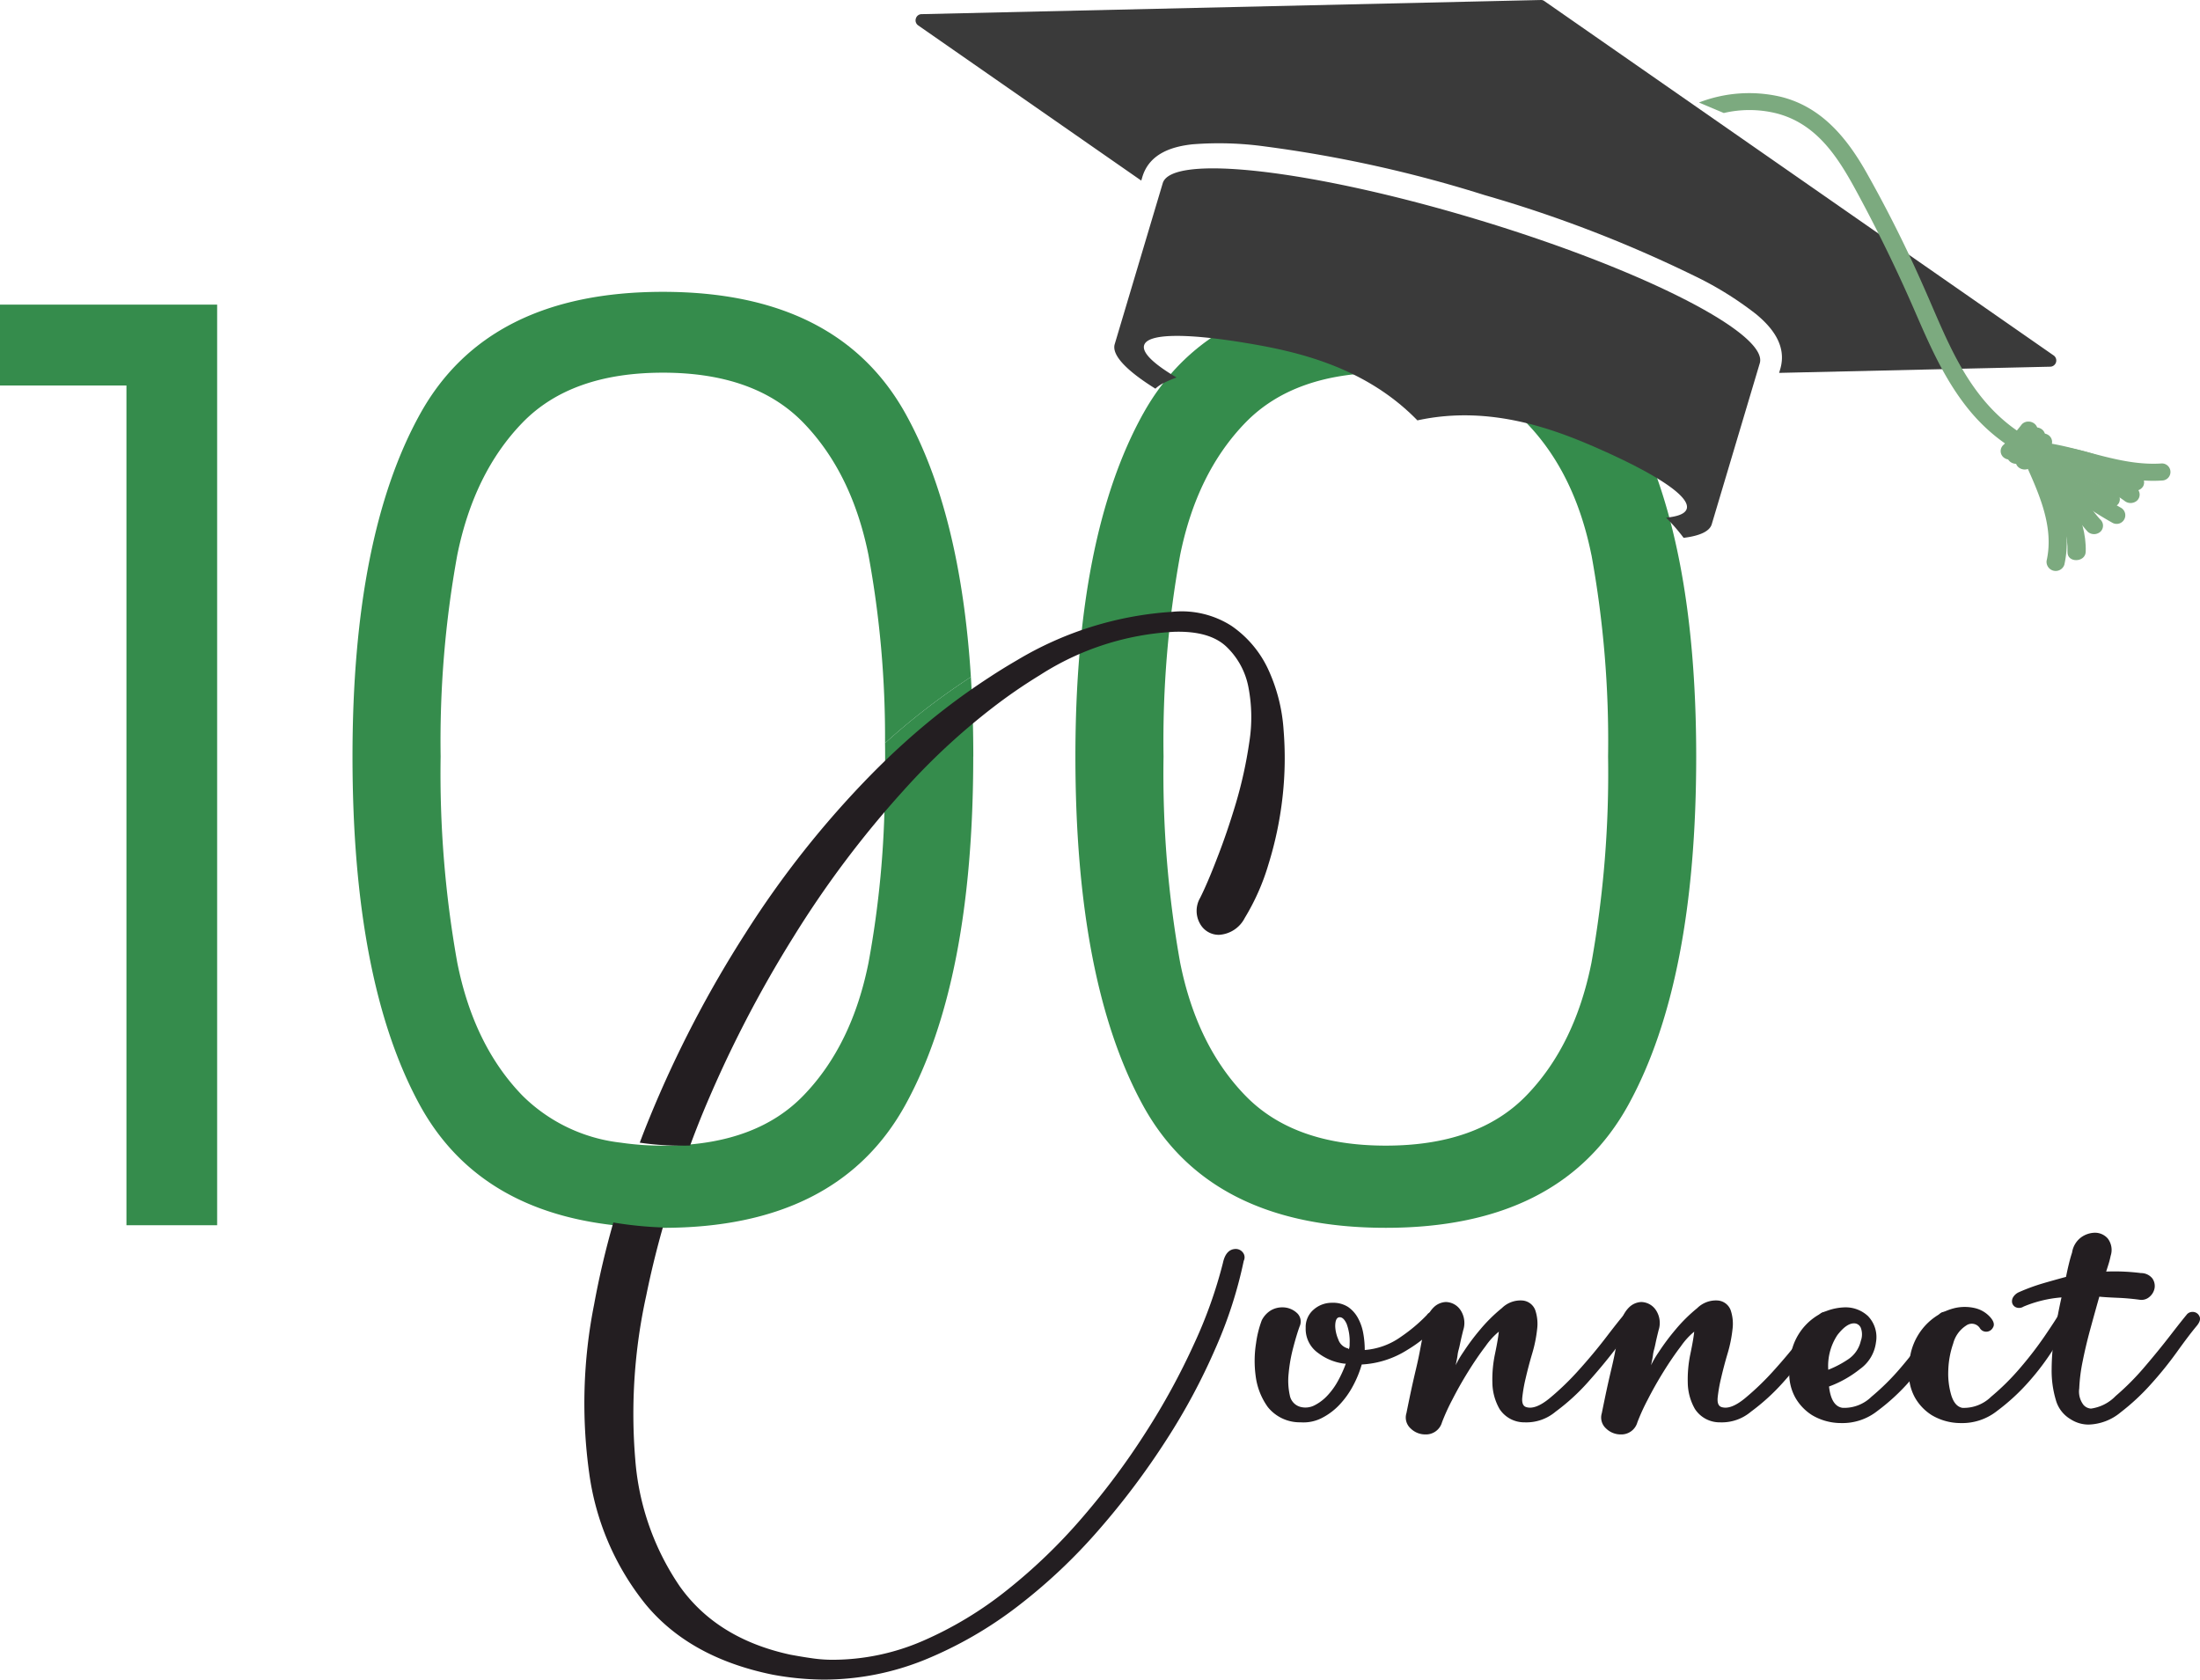 <svg xmlns="http://www.w3.org/2000/svg" xmlns:xlink="http://www.w3.org/1999/xlink" width="257.97" height="196.942" viewBox="0 0 257.97 196.942"><defs><style>      .cls-1 {        fill: none;      }      .cls-2 {        fill: #358c4c;      }      .cls-3 {        clip-path: url(#clip-path);      }      .cls-4 {        fill: #3a3a3a;      }      .cls-5 {        fill: #7caa7f;      }      .cls-6 {        fill: #231e21;      }    </style><clipPath id="clip-path"><path id="Path_64" data-name="Path 64" class="cls-1" d="M0,112.611H257.97V-84.331H0Z" transform="translate(0 84.331)"></path></clipPath></defs><g id="Group_160" data-name="Group 160" transform="translate(-142.847 -119.058)"><g id="Group_56" data-name="Group 56" transform="translate(142.847 154.776)"><path id="Path_39" data-name="Path 39" class="cls-2" d="M0,0V9.484H14.827v98.461H25.462V0Z"></path></g><g id="Group_81" data-name="Group 81" class="cls-3" transform="translate(142.847 119.058)"><g id="Group_57" data-name="Group 57" transform="translate(103.744 79.38)"><path id="Path_40" data-name="Path 40" class="cls-2" d="M5.775,0A79.993,79.993,0,0,0-4.292,7.753c.012.514.012,1.039.012,1.574,0,1.35-.012,2.667-.044,3.961.222-.257.455-.5.689-.759A77.859,77.859,0,0,1,5.953,3.716c-.044-1.261-.1-2.5-.177-3.716" transform="translate(4.325)"></path></g><g id="Group_58" data-name="Group 58" transform="translate(41.334 34.216)"><path id="Path_41" data-name="Path 41" class="cls-2" d="M41.62,31.158q0,26.36-7.936,40.8-7.941,14.46-28.459,14.46c-.754,0-1.488-.012-2.219-.044A44.776,44.776,0,0,1-2.8,85.793Q-17.066,83.418-23.31,71.959q-7.857-14.443-7.858-40.8,0-25.891,7.936-40.189t28.459-14.3q20.51,0,28.459,14.3,6.442,11.6,7.658,30.862a79.993,79.993,0,0,0-10.068,7.753A118,118,0,0,0,29.334,7.526Q27.386-2.114,21.7-7.983T5.226-13.851q-10.789,0-16.471,5.869T-18.882,7.526a121.611,121.611,0,0,0-1.952,23.631,125.626,125.626,0,0,0,1.952,24.166q1.934,9.707,7.637,15.586A19.444,19.444,0,0,0,.3,76.433a32.967,32.967,0,0,0,4.928.346c.334,0,.654,0,.976-.012q10.075-.249,15.5-5.857,5.692-5.875,7.637-15.586a115.514,115.514,0,0,0,1.908-20.205c.222-.257.455-.5.689-.759a77.858,77.858,0,0,1,9.589-8.814q.1,2.729.1,5.612" transform="translate(31.168 23.333)"></path></g><g id="Group_59" data-name="Group 59" transform="translate(126.102 34.213)"><path id="Path_42" data-name="Path 42" class="cls-2" d="M4.539,8.178Q12.477-6.122,33-6.124t28.456,14.3q7.938,14.306,7.938,40.2,0,26.346-7.938,40.8T33,103.628q-20.668,0-28.531-14.453T-3.4,48.376q0-25.894,7.938-40.2m52.569,16.56Q55.16,15.1,49.471,9.231T33,3.36q-10.782,0-16.474,5.871T8.883,24.738A121.677,121.677,0,0,0,6.935,48.376,125.667,125.667,0,0,0,8.883,72.538q1.944,9.71,7.639,15.584T33,93.992q10.782,0,16.476-5.871t7.637-15.584a125.855,125.855,0,0,0,1.948-24.162,121.861,121.861,0,0,0-1.948-23.638" transform="translate(3.399 6.124)"></path></g><g id="Group_60" data-name="Group 60" transform="translate(107.36 0.001)"><path id="Path_43" data-name="Path 43" class="cls-4" d="M76.311,23.834,16.575-17.729a.637.637,0,0,0-.4-.119L-56.454-16.19a.7.7,0,0,0-.661.516.711.711,0,0,0,.269.8l26.163,18.2.124-.42C-29.7.041-26.872-.688-24.681-.928A39.461,39.461,0,0,1-16.1-.667,150.4,150.4,0,0,1,9.571,5.027a150.577,150.577,0,0,1,24.545,9.444A39.6,39.6,0,0,1,41.428,19c1.7,1.413,3.664,3.587,2.807,6.453l-.124.42,31.807-.726a.727.727,0,0,0,.392-1.315" transform="translate(57.147 17.848)"></path></g><g id="Group_61" data-name="Group 61" transform="translate(130.66 19.742)"><path id="Path_44" data-name="Path 44" class="cls-4" d="M24.338,3.428C5.006-2.4-11.507-4.307-12.544-.83l-5.631,18.874c-.383,1.282,1.4,3.12,4.769,5.22a4.086,4.086,0,0,1,.845-.6,14.971,14.971,0,0,1,1.635-.712c-2.662-1.574-4.068-2.9-3.8-3.783.418-1.4,4.944-1.411,11.782-.287,5.829.957,14.012,2.688,20.261,9.1,8.725-1.9,16.5,1.184,21.9,3.61,6.324,2.844,10.1,5.357,9.68,6.759-.17.57-1.016.908-2.419,1.035.107.112.217.222.325.332a21.582,21.582,0,0,1,1.73,2.036c1.887-.231,3.055-.757,3.3-1.6l5.631-18.874C58.5,16.8,43.67,9.254,24.338,3.428" transform="translate(18.226 2.567)"></path></g><g id="Group_62" data-name="Group 62" transform="translate(199.217 10.911)"><path id="Path_45" data-name="Path 45" class="cls-5" d="M25.283,25.232C20.239,24.9,15.816,22,12.78,18.308,9.788,14.665,7.993,10.373,6.157,6.164Q3.081-.866-.611-7.642C-2.68-11.423-5.146-15.281-9.782-16.5a13.17,13.17,0,0,0-6.238-.056l-2.915-1.231A16.317,16.317,0,0,1-9.4-18.474C-4.6-17.32-1.627-13.661.613-9.746a150.843,150.843,0,0,1,6.815,13.6c1.959,4.4,3.674,9.059,6.766,12.91,2.7,3.37,6.6,6.168,11.191,6.469a1,1,0,1,1-.1,2" transform="translate(18.934 18.896)"></path></g><g id="Group_63" data-name="Group 63" transform="translate(237.936 52.098)"><path id="Path_46" data-name="Path 46" class="cls-5" d="M7.389,2.037A24.826,24.826,0,0,0-4.5-1.525,1.031,1.031,0,0,0-5.533-.5a1.07,1.07,0,0,0,1.1.983A22.616,22.616,0,0,1,6.394,3.8a1.1,1.1,0,0,0,1.441-.406,1,1,0,0,0-.446-1.357" transform="translate(5.533 1.525)"></path></g><g id="Group_64" data-name="Group 64" transform="translate(237.706 52.531)"><path id="Path_47" data-name="Path 47" class="cls-5" d="M7.345,2.7A25.681,25.681,0,0,0-4.194-2.01a1.092,1.092,0,0,0-1.282.738,1.022,1.022,0,0,0,.8,1.21A23.5,23.5,0,0,1,5.9,4.163a1.141,1.141,0,0,0,1.506-.044A.965.965,0,0,0,7.345,2.7" transform="translate(5.5 2.024)"></path></g><g id="Group_65" data-name="Group 65" transform="translate(237.408 52.999)"><path id="Path_48" data-name="Path 48" class="cls-5" d="M.035.731C1.655,4.325,3.444,8.239,2.55,12.2a1.071,1.071,0,0,0,2.078.472C5.607,8.335,3.865,4.134,2.081.18A1.12,1.12,0,0,0,.754-.507.991.991,0,0,0,.035.731" transform="translate(0.026 0.547)"></path></g><g id="Group_66" data-name="Group 66" transform="translate(237.746 53.11)"><path id="Path_49" data-name="Path 49" class="cls-5" d="M.108.853c2.17,3,4.615,6.366,4.5,10.128-.04,1.294,2.095,1.247,2.135-.037C6.867,6.82,4.3,3.1,1.921-.191,1.148-1.258-.669-.221.108.853" transform="translate(0.081 0.639)"></path></g><g id="Group_67" data-name="Group 67" transform="translate(238.981 53.531)"><path id="Path_50" data-name="Path 50" class="cls-5" d="M.193.989c2.158,2.128,3.48,4.862,5.5,7.1a1.121,1.121,0,0,0,1.506-.044.979.979,0,0,0-.061-1.415c-2.018-2.244-3.323-4.963-5.5-7.1A1.126,1.126,0,0,0,.132-.427.975.975,0,0,0,.193.989" transform="translate(0.144 0.74)"></path></g><g id="Group_68" data-name="Group 68" transform="translate(238.896 53.297)"><path id="Path_51" data-name="Path 51" class="cls-5" d="M.183,1A42.5,42.5,0,0,0,8.668,7.25a1.012,1.012,0,1,0,.995-1.763A40.366,40.366,0,0,1,1.629-.457C.662-1.379-.786.08.183,1" transform="translate(0.137 0.751)"></path></g><g id="Group_69" data-name="Group 69" transform="translate(239.764 54.284)"><path id="Path_52" data-name="Path 52" class="cls-5" d="M.32,1.076Q3.588,2.827,7.008,4.308A1.121,1.121,0,0,0,8.452,3.9.992.992,0,0,0,8,2.542Q4.588,1.064,1.315-.687A1.1,1.1,0,0,0-.126-.281,1,1,0,0,0,.32,1.076" transform="translate(0.24 0.806)"></path></g><g id="Group_70" data-name="Group 70" transform="translate(238.385 51.871)"><path id="Path_53" data-name="Path 53" class="cls-5" d="M.471,1.121C5.281,1.782,9.854,3.97,14.8,3.63a1,1,0,1,0-.061-2C10,1.953,5.573-.191.954-.826A1.1,1.1,0,0,0-.328-.088a1.019,1.019,0,0,0,.8,1.21" transform="translate(0.352 0.84)"></path></g><g id="Group_71" data-name="Group 71" transform="translate(236.347 50.82)"><path id="Path_54" data-name="Path 54" class="cls-5" d="M1.391.177-.767,2.421A.971.971,0,0,0-.7,3.836,1.134,1.134,0,0,0,.805,3.792L2.961,1.548A.973.973,0,0,0,2.9.133,1.134,1.134,0,0,0,1.391.177" transform="translate(1.042 0.133)"></path></g><g id="Group_72" data-name="Group 72" transform="translate(235.345 50.116)"><path id="Path_55" data-name="Path 55" class="cls-5" d="M1.5.176Q.369,1.353-.844,2.458A.966.966,0,0,0-.783,3.873,1.142,1.142,0,0,0,.725,3.829q1.212-1.1,2.345-2.282A.971.971,0,0,0,3.009.132,1.137,1.137,0,0,0,1.5.176" transform="translate(1.124 0.132)"></path></g><g id="Group_73" data-name="Group 73" transform="translate(234.596 49.43)"><path id="Path_56" data-name="Path 56" class="cls-5" d="M1.421.181A20.77,20.77,0,0,1-.786,2.645.967.967,0,0,0-.725,4.06,1.139,1.139,0,0,0,.784,4.016,20.77,20.77,0,0,0,2.991,1.552,1.069,1.069,0,0,0,3.273.847,1,1,0,0,0,2.93.137a1.134,1.134,0,0,0-.754-.271,1.042,1.042,0,0,0-.754.315" transform="translate(1.064 0.136)"></path></g><g id="Group_74" data-name="Group 74" transform="translate(68.512 71.711)"><path id="Path_57" data-name="Path 57" class="cls-6" d="M46.883,7.868A20.077,20.077,0,0,0,45.02.738a12.648,12.648,0,0,0-4.253-4.965,10.837,10.837,0,0,0-6.915-1.639A40.385,40.385,0,0,0,15.65-.2C14.574.425,13.5,1.084,12.444,1.778A79.774,79.774,0,0,0,2.376,9.531C1.078,10.7-.188,11.918-1.442,13.19A113,113,0,0,0-16.215,31.833,134,134,0,0,0-27.437,53.412c-.409.993-.8,1.985-1.165,2.968a32.98,32.98,0,0,0,4.93.346c.332,0,.654,0,.976-.012.444-1.217.92-2.433,1.42-3.659a139.986,139.986,0,0,1,10.7-20.808A118.08,118.08,0,0,1,2.344,15.063c.222-.255.455-.5.687-.757a77.716,77.716,0,0,1,9.591-8.816,61.8,61.8,0,0,1,5.7-3.937A32.136,32.136,0,0,1,34.086-3.524c2.709-.077,4.729.481,6.049,1.7A8.831,8.831,0,0,1,42.754,2.9a18.571,18.571,0,0,1,.112,6.548,50.843,50.843,0,0,1-1.567,7.13q-1.047,3.5-2.219,6.483c-.766,2-1.432,3.536-1.976,4.619a3.03,3.03,0,0,0,0,3.045,2.506,2.506,0,0,0,2.209,1.284,3.626,3.626,0,0,0,3.029-1.987,26.514,26.514,0,0,0,2.786-6.315,42.282,42.282,0,0,0,1.632-7.777,40.846,40.846,0,0,0,.121-8.066M41.3,68.842c-.775,0-1.287.546-1.52,1.63a53.84,53.84,0,0,1-3.372,9.472,81.554,81.554,0,0,1-5.64,10.341,85.8,85.8,0,0,1-7.436,10,64.568,64.568,0,0,1-8.846,8.536,43.574,43.574,0,0,1-9.879,5.969,26.639,26.639,0,0,1-10.532,2.221,16.512,16.512,0,0,1-2.5-.18c-.81-.112-1.644-.257-2.5-.413-5.738-1.238-10.065-3.916-12.975-8a30.475,30.475,0,0,1-5.227-14.85,64.483,64.483,0,0,1,1.277-19.234q.813-4,1.952-8.013A44.421,44.421,0,0,1-31.7,65.74q-1.38,4.82-2.251,9.584a59.355,59.355,0,0,0-.579,19.815,31.188,31.188,0,0,0,6.572,15.318q5.177,6.309,14.939,8.3a33.827,33.827,0,0,0,5.939.579,31.555,31.555,0,0,0,11.92-2.331,47.032,47.032,0,0,0,10.866-6.261,64.785,64.785,0,0,0,9.545-9,89.669,89.669,0,0,0,7.9-10.521,73.955,73.955,0,0,0,5.815-10.869,51.135,51.135,0,0,0,3.253-10.119.912.912,0,0,0-.112-.993,1.052,1.052,0,0,0-.81-.4" transform="translate(35.109 5.892)"></path></g><g id="Group_75" data-name="Group 75" transform="translate(147.12 152.754)"><path id="Path_58" data-name="Path 58" class="cls-6" d="M3.066,8.015A4.8,4.8,0,0,1-.752,6.228,7.9,7.9,0,0,1-2.174,2.613,13.165,13.165,0,0,1-2.13-1.271a12.266,12.266,0,0,1,.668-2.676A2.9,2.9,0,0,1-.4-5.108,2.622,2.622,0,0,1,.934-5.465a2.479,2.479,0,0,1,1.688.626,1.353,1.353,0,0,1,.355,1.607q-.357.981-.754,2.5a18.167,18.167,0,0,0-.532,2.989,8.009,8.009,0,0,0,.133,2.59A1.725,1.725,0,0,0,3.155,6.228a2.328,2.328,0,0,0,1.6-.222A5.391,5.391,0,0,0,6.264,4.846,8.277,8.277,0,0,0,7.506,3.1a14.157,14.157,0,0,0,.887-1.964H8.218A6.328,6.328,0,0,1,5.152-.11,3.447,3.447,0,0,1,3.688-3.055,2.685,2.685,0,0,1,4.619-5.2,3.226,3.226,0,0,1,6.8-6a3.233,3.233,0,0,1,1.866.493A3.772,3.772,0,0,1,9.816-4.215a5.844,5.844,0,0,1,.621,1.787,10.931,10.931,0,0,1,.177,1.964,8.377,8.377,0,0,0,4.262-1.562A19.111,19.111,0,0,0,17.9-4.573a.774.774,0,0,1,.621-.357.946.946,0,0,1,.845.537.743.743,0,0,1-.133.981A16.733,16.733,0,0,1,15.589-.465a11.064,11.064,0,0,1-5.329,1.7,12.594,12.594,0,0,1-1.021,2.5,10.143,10.143,0,0,1-1.6,2.233A7.568,7.568,0,0,1,5.554,7.524a4.718,4.718,0,0,1-2.487.49M7.151-3.232a4.255,4.255,0,0,0,.355,1.516A1.6,1.6,0,0,0,8.662-.645l.089.089a1.585,1.585,0,0,0,.089-.624,5.908,5.908,0,0,0-.357-2.366c-.236-.5-.5-.759-.8-.759q-.532,0-.532,1.072" transform="translate(2.296 6.002)"></path></g><g id="Group_76" data-name="Group 76" transform="translate(164.846 152.463)"><path id="Path_59" data-name="Path 59" class="cls-6" d="M.04,7.569Q.4,5.786.661,4.579c.177-.806.355-1.576.532-2.321S1.534.74,1.681-.063s.343-1.742.579-2.812a3.414,3.414,0,0,1,.976-1.964,2.168,2.168,0,0,1,1.42-.626,2.111,2.111,0,0,1,1.688.892A2.722,2.722,0,0,1,6.7-2.163Q6.434-1.091,6.345-.645c-.061.3-.119.551-.177.759a4.153,4.153,0,0,0-.133.67c-.03.238-.105.626-.222,1.161A11.5,11.5,0,0,1,6.7.427a26.35,26.35,0,0,1,2-2.679,18.486,18.486,0,0,1,2.532-2.5,3.119,3.119,0,0,1,2.4-.892,1.754,1.754,0,0,1,1.509,1.116,4.991,4.991,0,0,1,.222,2.275A15.638,15.638,0,0,1,14.78.6c-.3,1.014-.546,1.964-.754,2.858a17.5,17.5,0,0,0-.4,2.275c-.061.626.089,1,.444,1.116q1.065.357,2.753-1.025a31.719,31.719,0,0,0,3.419-3.3q1.73-1.916,3.2-3.837t2.085-2.634a.845.845,0,0,1,.712-.357.862.862,0,0,1,.8.49q.266.494-.355,1.205Q25.97-1.8,24.5.114T21.263,4a24.625,24.625,0,0,1-3.73,3.391,5.3,5.3,0,0,1-3.641,1.252,3.452,3.452,0,0,1-2.931-1.562A6.379,6.379,0,0,1,10.119,4,14.532,14.532,0,0,1,10.43.6q.354-1.692.444-2.588A8.3,8.3,0,0,0,9.32-.287Q8.3,1.051,7.277,2.7t-1.864,3.3a24.1,24.1,0,0,0-1.2,2.634,1.952,1.952,0,0,1-1.952,1.427A2.441,2.441,0,0,1,.528,9.353,1.721,1.721,0,0,1,.04,7.569" transform="translate(0.03 5.668)"></path></g><g id="Group_77" data-name="Group 77" transform="translate(187.757 152.463)"><path id="Path_60" data-name="Path 60" class="cls-6" d="M.04,7.569Q.4,5.786.661,4.579c.177-.806.355-1.576.532-2.321S1.537.74,1.681-.063s.343-1.742.579-2.812a3.414,3.414,0,0,1,.976-1.964,2.168,2.168,0,0,1,1.42-.626,2.111,2.111,0,0,1,1.688.892A2.722,2.722,0,0,1,6.7-2.163Q6.434-1.091,6.345-.645c-.061.3-.119.551-.177.759a4.153,4.153,0,0,0-.133.67c-.03.238-.105.626-.222,1.161A11.5,11.5,0,0,1,6.7.427a26.35,26.35,0,0,1,2-2.679,18.486,18.486,0,0,1,2.532-2.5,3.121,3.121,0,0,1,2.4-.892,1.754,1.754,0,0,1,1.509,1.116,4.959,4.959,0,0,1,.222,2.275A15.638,15.638,0,0,1,14.78.6c-.3,1.014-.546,1.964-.754,2.858a17.5,17.5,0,0,0-.4,2.275c-.058.626.089,1,.444,1.116q1.065.357,2.753-1.025a31.719,31.719,0,0,0,3.419-3.3q1.73-1.916,3.2-3.837t2.085-2.634a.848.848,0,0,1,.712-.357.862.862,0,0,1,.8.49q.266.494-.355,1.205Q25.97-1.8,24.5.114T21.263,4a24.625,24.625,0,0,1-3.73,3.391,5.3,5.3,0,0,1-3.641,1.252,3.452,3.452,0,0,1-2.931-1.562A6.379,6.379,0,0,1,10.119,4,14.532,14.532,0,0,1,10.43.6q.354-1.692.444-2.588A8.3,8.3,0,0,0,9.32-.287Q8.3,1.051,7.277,2.7t-1.864,3.3a24.1,24.1,0,0,0-1.2,2.634,1.952,1.952,0,0,1-1.952,1.427A2.441,2.441,0,0,1,.528,9.353,1.721,1.721,0,0,1,.04,7.569" transform="translate(0.03 5.668)"></path></g><g id="Group_78" data-name="Group 78" transform="translate(209.799 153.291)"><path id="Path_61" data-name="Path 61" class="cls-6" d="M3.482,7.758A6.643,6.643,0,0,1,.063,6.822,5.88,5.88,0,0,1-1.892,4.769,5.754,5.754,0,0,1-2.6,2.135,10.271,10.271,0,0,1-2.38-.455,6.777,6.777,0,0,1,.2-4.516,6.515,6.515,0,0,1,3.926-5.81,3.843,3.843,0,0,1,6.635-4.782,3.542,3.542,0,0,1,7.566-1.7,4.524,4.524,0,0,1,5.7,1.42,13.019,13.019,0,0,1,2.062,3.473q.266,2.323,1.6,2.5a4.557,4.557,0,0,0,3.375-1.3,28.17,28.17,0,0,0,3.419-3.391,43.013,43.013,0,0,0,2.886-3.751q1.244-1.829,1.6-2.454a.774.774,0,0,1,.624-.357.9.9,0,0,1,.754.493c.206.327.133.729-.222,1.2S15.159-2.225,14.36-.945a29.451,29.451,0,0,1-2.886,3.839,24.075,24.075,0,0,1-3.73,3.438A6.58,6.58,0,0,1,3.482,7.758m2.31-9.64a2.187,2.187,0,0,0,0-1.518.852.852,0,0,0-.8-.535q-.89,0-1.955,1.383A6.576,6.576,0,0,0,1.973,1.509,12.149,12.149,0,0,0,4.281.3,3.534,3.534,0,0,0,5.792-1.882" transform="translate(2.608 5.81)"></path></g><g id="Group_79" data-name="Group 79" transform="translate(223.829 153.247)"><path id="Path_62" data-name="Path 62" class="cls-6" d="M3.482,7.784A6.643,6.643,0,0,1,.063,6.847,5.88,5.88,0,0,1-1.892,4.795,5.754,5.754,0,0,1-2.6,2.16,10.271,10.271,0,0,1-2.38-.43,7.147,7.147,0,0,1-.292-4.045,6.929,6.929,0,0,1,2.772-5.7a5.256,5.256,0,0,1,2.352,0A3.459,3.459,0,0,1,6.945-4.624c.413.476.518.878.311,1.205a.892.892,0,0,1-.754.49.868.868,0,0,1-.8-.446,1.126,1.126,0,0,0-1.6-.269,3.56,3.56,0,0,0-1.509,2.1,10.634,10.634,0,0,0-.577,3.169,8.884,8.884,0,0,0,.355,2.9C2.639,5.39,3.066,5.88,3.659,6A4.557,4.557,0,0,0,7.034,4.7a28.17,28.17,0,0,0,3.419-3.391,43.013,43.013,0,0,0,2.886-3.751q1.244-1.829,1.6-2.454a.774.774,0,0,1,.621-.357.9.9,0,0,1,.757.493c.206.327.133.729-.222,1.2S15.159-2.2,14.36-.92a29.451,29.451,0,0,1-2.886,3.839,24.181,24.181,0,0,1-3.73,3.438A6.58,6.58,0,0,1,3.482,7.784" transform="translate(2.608 5.829)"></path></g><g id="Group_80" data-name="Group 80" transform="translate(235.927 144.542)"><path id="Path_63" data-name="Path 63" class="cls-6" d="M6.617,1.532c-.061.3-.133.6-.222.892s-.194.626-.311.983a24.72,24.72,0,0,1,4.085.177A1.688,1.688,0,0,1,11.5,4.21a1.551,1.551,0,0,1,.266,1.116,1.733,1.733,0,0,1-.579,1.025,1.417,1.417,0,0,1-1.2.357c-.887-.119-1.73-.191-2.532-.224s-1.525-.072-2.174-.133q-.532,1.874-1.067,3.839t-.887,3.748a19.639,19.639,0,0,0-.4,3.169,2.574,2.574,0,0,0,.488,1.92,1.27,1.27,0,0,0,.887.446A4.971,4.971,0,0,0,7.194,18a30.073,30.073,0,0,0,3.375-3.391q1.643-1.92,3.02-3.7T15.5,8.493a.844.844,0,0,1,.71-.355.858.858,0,0,1,.8.49q.266.49-.355,1.205-.89,1.072-2.265,2.989a43.533,43.533,0,0,1-3.064,3.795,26.166,26.166,0,0,1-3.55,3.3,6.126,6.126,0,0,1-3.732,1.429,3.855,3.855,0,0,1-2.13-.626A3.784,3.784,0,0,1,.179,18.449a12,12,0,0,1-.488-3.571,27.119,27.119,0,0,1,.355-4.241q.357-2.231.8-4.2A14.388,14.388,0,0,0-3.6,7.512a.969.969,0,0,1-.887.089.785.785,0,0,1-.444-.49.915.915,0,0,1,.089-.67,1.512,1.512,0,0,1,.71-.624,23.213,23.213,0,0,1,2.8-1.028q1.377-.4,2.709-.759c.117-.593.236-1.13.355-1.607s.236-.892.355-1.249A2.714,2.714,0,0,1,3.154-.61a2.852,2.852,0,0,1,1.6-.537,1.988,1.988,0,0,1,1.511.67,2.2,2.2,0,0,1,.355,2.008" transform="translate(4.956 1.147)"></path></g></g></g></svg>